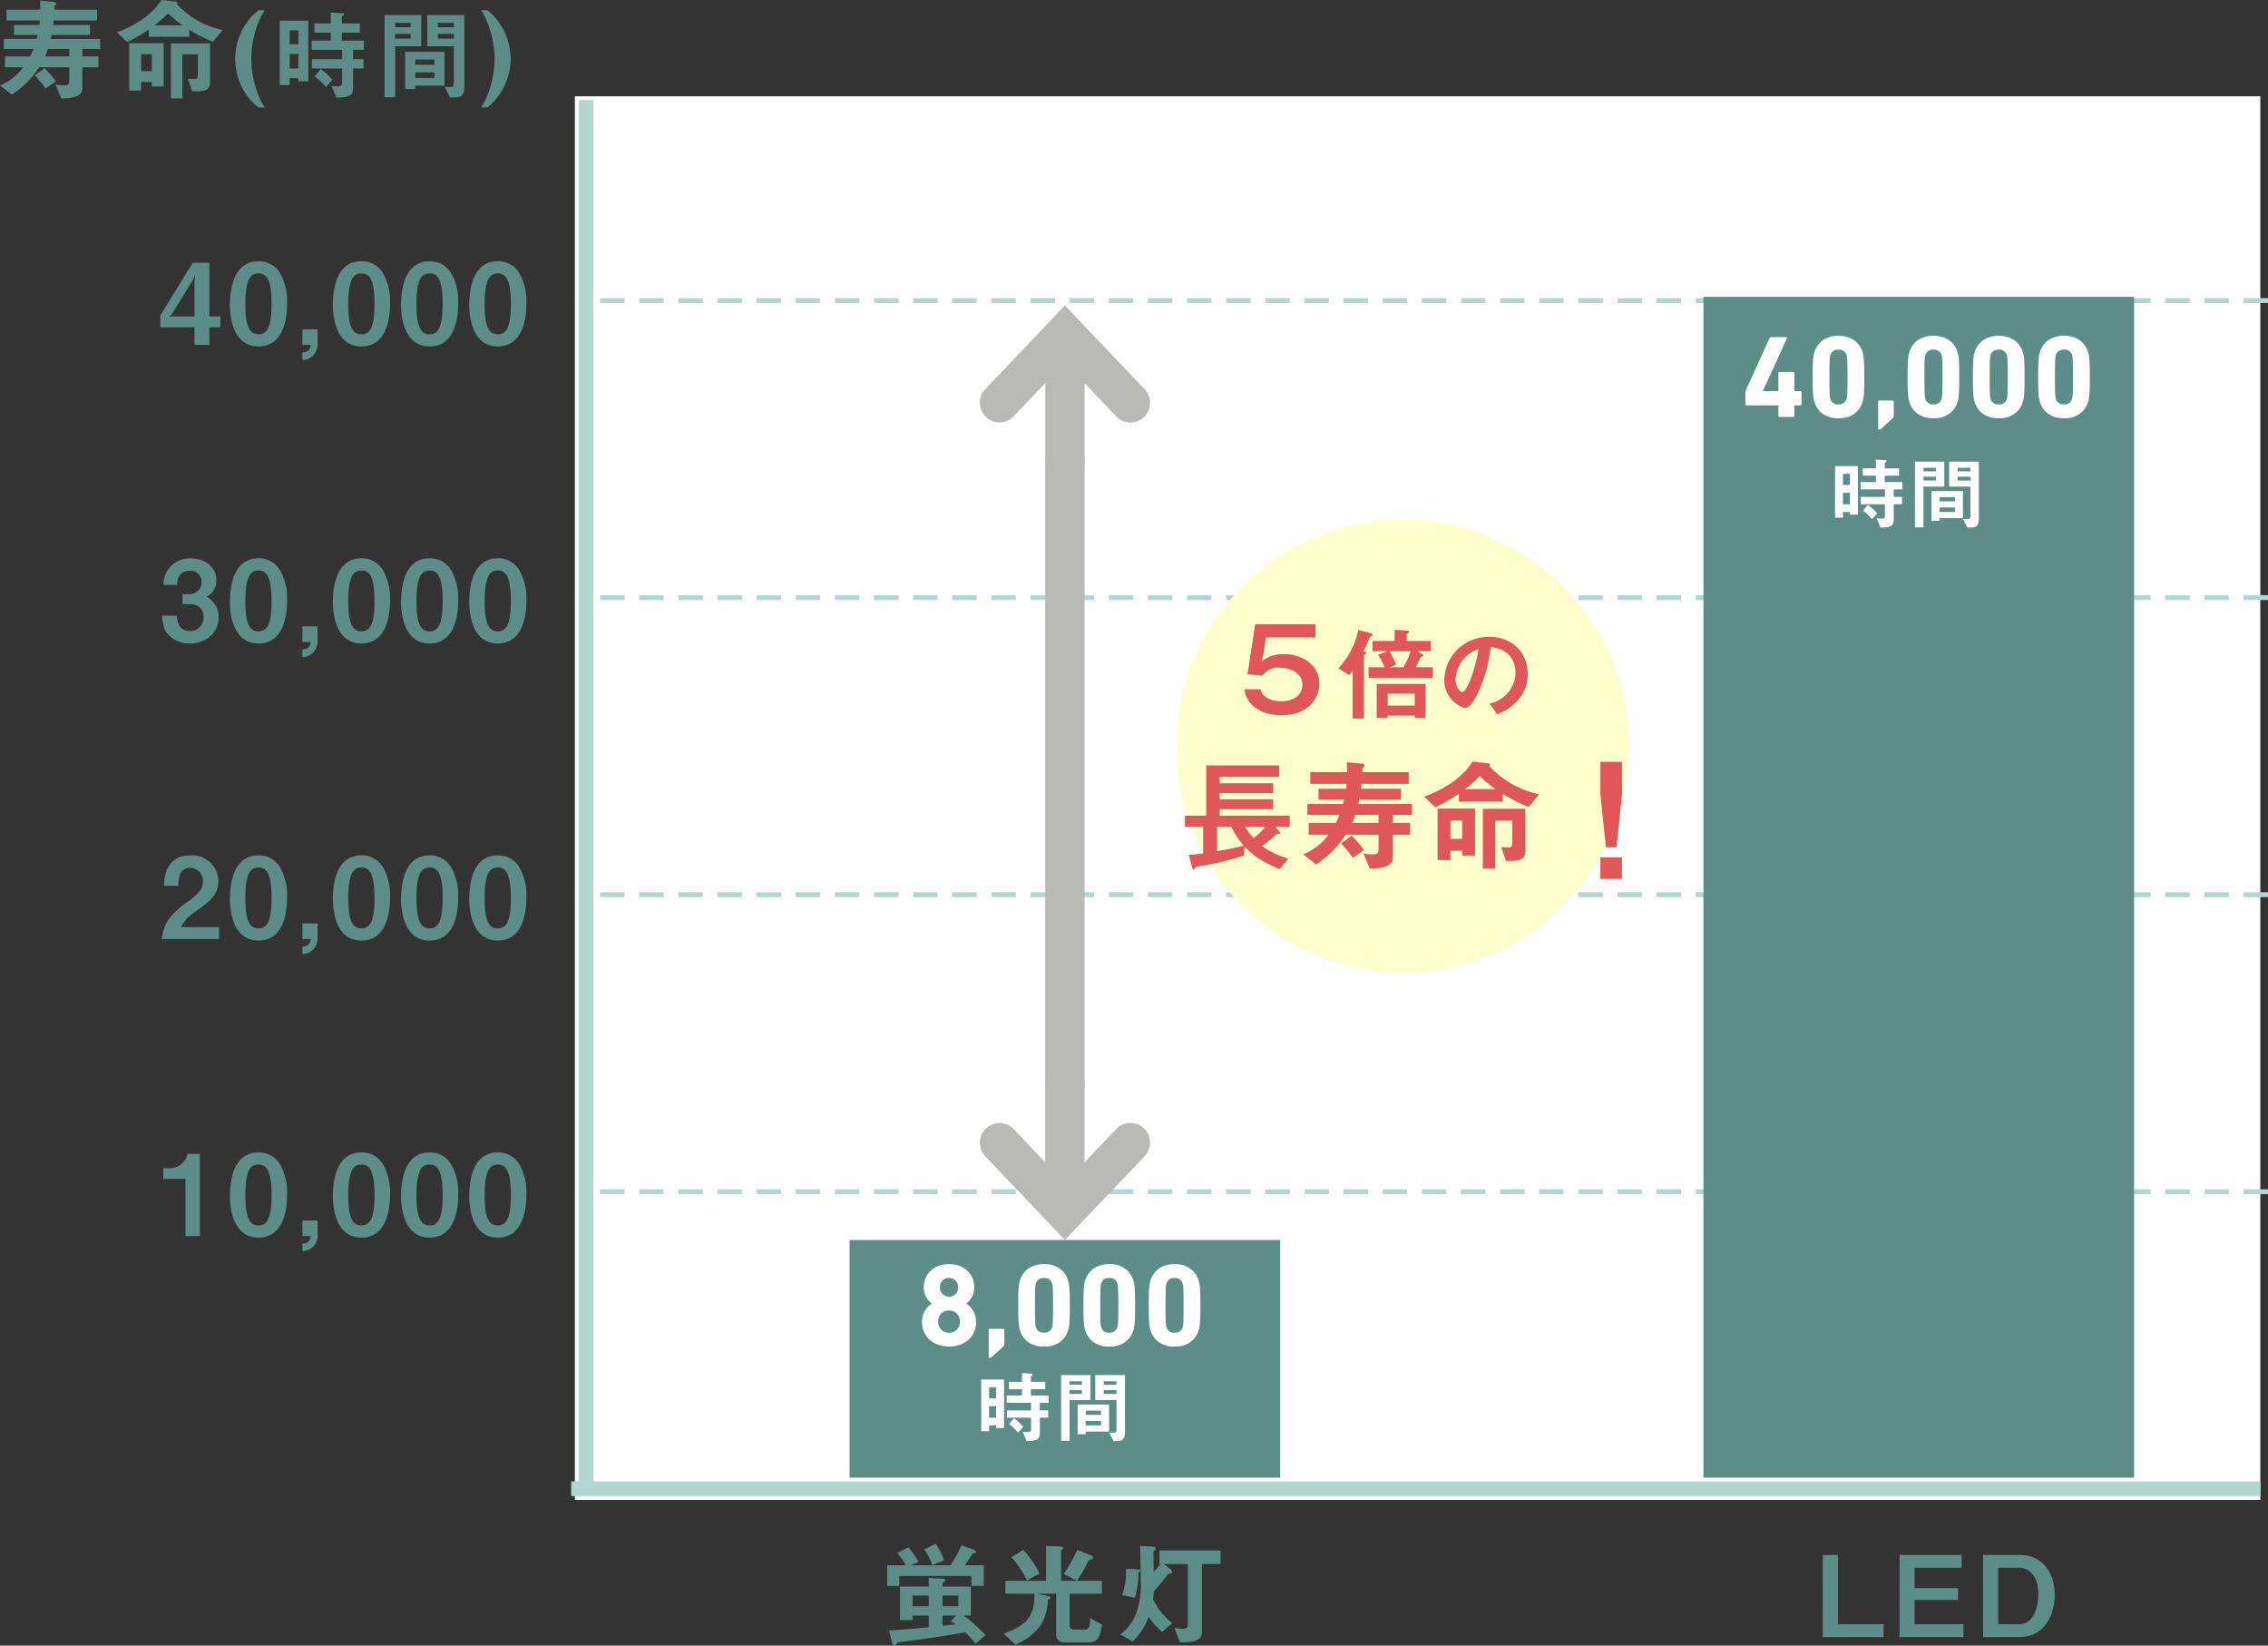 <svg xmlns="http://www.w3.org/2000/svg" width="463.688" height="336.376" viewBox="0 0 463.688 336.376">
  <rect x="0" y="0" width="463.688" height="336.376" fill="#333333" stroke="none"/>
  <g id="グループ_462" data-name="グループ 462" transform="translate(-9275.312 -3327.372)">
    <rect id="長方形_414" data-name="長方形 414" width="344.587" height="286.903" transform="translate(9392.842 3347.061)" fill="#fff"/>
    <line id="線_153" data-name="線 153" y2="283.867" transform="translate(9395.118 3347.82)" fill="none" stroke="#b2d7d3" stroke-width="3"/>
    <line id="線_154" data-name="線 154" x1="345.368" transform="translate(9392.083 3631.687)" fill="none" stroke="#b2d7d3" stroke-width="3"/>
    <line id="線_155" data-name="線 155" x1="345.368" transform="translate(9393.632 3570.967)" fill="none" stroke="#b2d7d3" stroke-width="1" stroke-dasharray="5 3"/>
    <line id="線_156" data-name="線 156" x1="345.368" transform="translate(9393.632 3510.247)" fill="none" stroke="#b2d7d3" stroke-width="1" stroke-dasharray="5 3"/>
    <line id="線_157" data-name="線 157" x1="345.368" transform="translate(9393.632 3449.527)" fill="none" stroke="#b2d7d3" stroke-width="1" stroke-dasharray="5 3"/>
    <line id="線_158" data-name="線 158" x1="345.368" transform="translate(9393.632 3388.806)" fill="none" stroke="#b2d7d3" stroke-width="1" stroke-dasharray="5 3"/>
    <path id="パス_1704" data-name="パス 1704" d="M21.344-8.878v-2.047h-10.1c.046-.23.115-.552.161-.805h7.866v-2.047H11.73c.046-.322.046-.414.115-.92h8.878v-2.208H12.006v-.575a1.031,1.031,0,0,1,.322-.46.433.433,0,0,0,.092-.207c0-.3-.713-.368-.9-.391l-2.438-.23c.023.46.023.989.023,1.863h-6.9V-14.7H9.039c-.023.368-.069.736-.092.92h-5.2v2.047h4.83a6.722,6.722,0,0,1-.23.805H1.656v2.047H7.682a6.156,6.156,0,0,1-.69,1.518H1.909v2.231h3.7A10.724,10.724,0,0,1,.874-1.449L3.289.46A18.594,18.594,0,0,0,8.878-5.129h6.164v2.875c0,.805-.644.805-.989.805a7.629,7.629,0,0,1-1.863-.184l1.219,2.875c1.242-.023,4.3-.069,4.3-1.955V-5.129h3.266V-7.36H17.71V-8.878ZM12.305-2.254A24.4,24.4,0,0,0,9.982-4.968l-2,1.495A18.979,18.979,0,0,1,10.212-.782ZM15.042-7.36H10.1c.253-.575.483-1.242.575-1.518h4.37Zm31.349-5.382a17.782,17.782,0,0,1-9.338-5.267.654.654,0,0,0,.092-.276c0-.184-.184-.253-.345-.276l-2.944-.322c-1.61,2.645-4.784,5.014-9.085,6.6l2.093,2A32.934,32.934,0,0,0,31.3-12.834v1.472H39.56v-1.449a28.5,28.5,0,0,0,4.876,2.461ZM34.339-1.219v-8.832H27.3V-.368h2.415V-2.116h2.208v.9Zm9.476-.989v-7.8h-8V1.219h2.346V-7.774h3.174v4.3c0,.736-.437.736-.621.736-.345,0-1.173-.046-1.426-.046l.874,2.576h.966C43.24-.207,43.815-.805,43.815-2.208ZM38.2-13.708H32.476a25.209,25.209,0,0,0,2.76-2.438A23.576,23.576,0,0,0,38.2-13.708ZM31.924-4.347H29.716V-7.8h2.208ZM54.993,3.082A16.511,16.511,0,0,1,53.038-1.38a20.57,20.57,0,0,1-.782-5.474,20.132,20.132,0,0,1,.782-5.451,16.32,16.32,0,0,1,1.955-4.485H53.728a12.1,12.1,0,0,0-3.5,4.393,13.126,13.126,0,0,0-1.265,5.543,13.193,13.193,0,0,0,1.265,5.566,11.992,11.992,0,0,0,3.5,4.37ZM63.915-2.26v-12.4h-5.84V-1.48H60.1V-2.92h1.78v.66Zm-2.04-7.58H60.1v-2.84h1.78Zm0,4.94H60.1V-7.84h1.78Zm13.4-3.8v-1.88h-4.5V-12.2h3.66v-1.88h-3.66v-1.34c0-.1.04-.1.24-.26a.4.4,0,0,0,.2-.28c0-.16-.12-.22-.26-.22L68.5-16.3v2.22h-3.34v1.88H68.5v1.62H64.6V-8.7h6.22v1.92h-6.18V-4.9h6.18v2.96c0,.62-.38.7-.82.7a12.292,12.292,0,0,1-1.32-.08l.98,2.38c2.54-.02,3.4-.38,3.4-1.96v-4h2.14V-6.78h-2.14V-8.7Zm-6.46,6.1a14.194,14.194,0,0,0-2.36-2.16l-1.26,1.48a12.921,12.921,0,0,1,2.32,2.2Zm27,1.28V-15.8h-7.6v6.38h5.44v7.56c0,.7-.36.78-.72.78a10.229,10.229,0,0,1-1.16-.08l1.08,2.2h.96C95.275,1.04,95.815.44,95.815-1.32Zm-2.16-12H90.4v-.9h3.26Zm0,2.34H90.4v-.98h3.26Zm-1.9,9.6v-6.9h-8.04v7.6h2.06v-.7Zm-2.06-4.26h-3.92V-6.72h3.92Zm0,2.7h-3.92V-4.08h3.92ZM87-9.42V-15.8H79.5V1h2.16V-9.42Zm-2.16-3.9h-3.18v-.9h3.18Zm0,2.34h-3.18v-.98h3.18Zm20.438,4.126a12.8,12.8,0,0,0-1.288-5.543,12.333,12.333,0,0,0-3.473-4.393H99.247a17.048,17.048,0,0,1,1.955,4.485,20.536,20.536,0,0,1,.782,5.451A20.168,20.168,0,0,1,101.2-1.38a16.511,16.511,0,0,1-1.955,4.462h1.265a12.216,12.216,0,0,0,3.473-4.37A12.928,12.928,0,0,0,105.273-6.854Z" transform="translate(9274.438 3346.255)" fill="#5d8d87"/>
    <path id="パス_1701" data-name="パス 1701" d="M12.259,0V-2.415H4.485c.713-1.4,1.288-2.047,3.542-3.611,2.185-1.518,4.094-3.036,4.094-5.727A5.33,5.33,0,0,0,6.44-17.089c-5.2,0-5.382,4.715-5.428,6.21H3.933c.023-1.242.092-3.657,2.415-3.657A2.633,2.633,0,0,1,8.97-11.753c0,1.472-.736,2.392-3.2,4.186C1.978-4.784.943-2.99.529,0ZM26.174-8.4a11.648,11.648,0,0,0-1.426-6.233,4.965,4.965,0,0,0-4.416-2.461c-5.359,0-5.842,6.233-5.842,8.993,0,2.162.506,8.418,5.842,8.418C25.829.322,26.174-6.279,26.174-8.4ZM23-8.4c0,4.945-.989,6.233-2.668,6.233-1.5,0-2.714-.92-2.691-6.233,0-5.083,1.1-6.21,2.645-6.21C21.8-14.605,23-13.708,23-8.4Zm6.3,5.221V0H31c-.046.483-.138,1.472-1.7,1.541V3.082a3.118,3.118,0,0,0,3.1-3.266v-2.99ZM47.219-8.4a11.648,11.648,0,0,0-1.426-6.233,4.965,4.965,0,0,0-4.416-2.461c-5.359,0-5.842,6.233-5.842,8.993,0,2.162.506,8.418,5.842,8.418C46.874.322,47.219-6.279,47.219-8.4Zm-3.174,0c0,4.945-.989,6.233-2.668,6.233-1.5,0-2.714-.92-2.691-6.233,0-5.083,1.1-6.21,2.645-6.21C42.849-14.605,44.045-13.708,44.045-8.4Zm17.112,0a11.648,11.648,0,0,0-1.426-6.233,4.965,4.965,0,0,0-4.416-2.461c-5.359,0-5.842,6.233-5.842,8.993,0,2.162.506,8.418,5.842,8.418C60.812.322,61.157-6.279,61.157-8.4Zm-3.174,0c0,4.945-.989,6.233-2.668,6.233-1.495,0-2.714-.92-2.691-6.233,0-5.083,1.1-6.21,2.645-6.21C56.787-14.605,57.983-13.708,57.983-8.4ZM75.1-8.4a11.648,11.648,0,0,0-1.426-6.233,4.965,4.965,0,0,0-4.416-2.461c-5.359,0-5.842,6.233-5.842,8.993,0,2.162.506,8.418,5.842,8.418C74.75.322,75.1-6.279,75.1-8.4Zm-3.174,0c0,4.945-.989,6.233-2.668,6.233-1.5,0-2.714-.92-2.691-6.233,0-5.083,1.1-6.21,2.645-6.21C70.725-14.605,71.921-13.708,71.921-8.4Z" transform="translate(9307.834 3519.308)" fill="#5d8d87"/>
    <path id="パス_1702" data-name="パス 1702" d="M12.19-5.106A4.607,4.607,0,0,0,9.706-9.223a3.651,3.651,0,0,0,2-3.473c0-2.806-2.622-4.393-5.221-4.393a5.512,5.512,0,0,0-4.738,2.415A5.4,5.4,0,0,0,.9-11.661H3.68c.023-.736.115-2.875,2.6-2.875a2.211,2.211,0,0,1,2.415,2.323A2.432,2.432,0,0,1,6.072-9.775H4.784v2.047H6.072c1.794,0,2.99.736,2.99,2.645A2.657,2.657,0,0,1,6.3-2.231c-1.38,0-2.576-.782-2.668-3.151H.575C.782-3.036,1.2-2.208,2.047-1.334A5.955,5.955,0,0,0,6.3.322C9.453.322,12.19-1.725,12.19-5.106ZM26.174-8.4a11.648,11.648,0,0,0-1.426-6.233,4.965,4.965,0,0,0-4.416-2.461c-5.359,0-5.842,6.233-5.842,8.993,0,2.162.506,8.418,5.842,8.418C25.829.322,26.174-6.279,26.174-8.4ZM23-8.4c0,4.945-.989,6.233-2.668,6.233-1.5,0-2.714-.92-2.691-6.233,0-5.083,1.1-6.21,2.645-6.21C21.8-14.605,23-13.708,23-8.4Zm6.3,5.221V0H31c-.046.483-.138,1.472-1.7,1.541V3.082a3.118,3.118,0,0,0,3.1-3.266v-2.99ZM47.219-8.4a11.648,11.648,0,0,0-1.426-6.233,4.965,4.965,0,0,0-4.416-2.461c-5.359,0-5.842,6.233-5.842,8.993,0,2.162.506,8.418,5.842,8.418C46.874.322,47.219-6.279,47.219-8.4Zm-3.174,0c0,4.945-.989,6.233-2.668,6.233-1.5,0-2.714-.92-2.691-6.233,0-5.083,1.1-6.21,2.645-6.21C42.849-14.605,44.045-13.708,44.045-8.4Zm17.112,0a11.648,11.648,0,0,0-1.426-6.233,4.965,4.965,0,0,0-4.416-2.461c-5.359,0-5.842,6.233-5.842,8.993,0,2.162.506,8.418,5.842,8.418C60.812.322,61.157-6.279,61.157-8.4Zm-3.174,0c0,4.945-.989,6.233-2.668,6.233-1.495,0-2.714-.92-2.691-6.233,0-5.083,1.1-6.21,2.645-6.21C56.787-14.605,57.983-13.708,57.983-8.4ZM75.1-8.4a11.648,11.648,0,0,0-1.426-6.233,4.965,4.965,0,0,0-4.416-2.461c-5.359,0-5.842,6.233-5.842,8.993,0,2.162.506,8.418,5.842,8.418C74.75.322,75.1-6.279,75.1-8.4Zm-3.174,0c0,4.945-.989,6.233-2.668,6.233-1.5,0-2.714-.92-2.691-6.233,0-5.083,1.1-6.21,2.645-6.21C70.725-14.605,71.921-13.708,71.921-8.4Z" transform="translate(9307.834 3458.587)" fill="#5d8d87"/>
    <path id="パス_1703" data-name="パス 1703" d="M12.535-3.588V-5.819H10.281V-16.79h-3.4L.253-6v2.415H7.245V0h3.036V-3.588ZM7.36-14.26l-.115,1.518v6.923H2.714l-.644.161.644-.782L6.9-13.248ZM26.174-8.4a11.648,11.648,0,0,0-1.426-6.233,4.965,4.965,0,0,0-4.416-2.461c-5.359,0-5.842,6.233-5.842,8.993,0,2.162.506,8.418,5.842,8.418C25.829.322,26.174-6.279,26.174-8.4ZM23-8.4c0,4.945-.989,6.233-2.668,6.233-1.5,0-2.714-.92-2.691-6.233,0-5.083,1.1-6.21,2.645-6.21C21.8-14.605,23-13.708,23-8.4Zm6.3,5.221V0H31c-.046.483-.138,1.472-1.7,1.541V3.082a3.118,3.118,0,0,0,3.1-3.266v-2.99ZM47.219-8.4a11.648,11.648,0,0,0-1.426-6.233,4.965,4.965,0,0,0-4.416-2.461c-5.359,0-5.842,6.233-5.842,8.993,0,2.162.506,8.418,5.842,8.418C46.874.322,47.219-6.279,47.219-8.4Zm-3.174,0c0,4.945-.989,6.233-2.668,6.233-1.5,0-2.714-.92-2.691-6.233,0-5.083,1.1-6.21,2.645-6.21C42.849-14.605,44.045-13.708,44.045-8.4Zm17.112,0a11.648,11.648,0,0,0-1.426-6.233,4.965,4.965,0,0,0-4.416-2.461c-5.359,0-5.842,6.233-5.842,8.993,0,2.162.506,8.418,5.842,8.418C60.812.322,61.157-6.279,61.157-8.4Zm-3.174,0c0,4.945-.989,6.233-2.668,6.233-1.495,0-2.714-.92-2.691-6.233,0-5.083,1.1-6.21,2.645-6.21C56.787-14.605,57.983-13.708,57.983-8.4ZM75.1-8.4a11.648,11.648,0,0,0-1.426-6.233,4.965,4.965,0,0,0-4.416-2.461c-5.359,0-5.842,6.233-5.842,8.993,0,2.162.506,8.418,5.842,8.418C74.75.322,75.1-6.279,75.1-8.4Zm-3.174,0c0,4.945-.989,6.233-2.668,6.233-1.5,0-2.714-.92-2.691-6.233,0-5.083,1.1-6.21,2.645-6.21C70.725-14.605,71.921-13.708,71.921-8.4Z" transform="translate(9307.834 3397.867)" fill="#5d8d87"/>
    <path id="パス_1700" data-name="パス 1700" d="M8.326,0V-16.79H5.842a3.752,3.752,0,0,1-3.657,2.921H.851v2.185H5.405V0ZM26.174-8.4a11.648,11.648,0,0,0-1.426-6.233,4.965,4.965,0,0,0-4.416-2.461c-5.359,0-5.842,6.233-5.842,8.993,0,2.162.506,8.418,5.842,8.418C25.829.322,26.174-6.279,26.174-8.4ZM23-8.4c0,4.945-.989,6.233-2.668,6.233-1.5,0-2.714-.92-2.691-6.233,0-5.083,1.1-6.21,2.645-6.21C21.8-14.605,23-13.708,23-8.4Zm6.3,5.221V0H31c-.046.483-.138,1.472-1.7,1.541V3.082a3.118,3.118,0,0,0,3.1-3.266v-2.99ZM47.219-8.4a11.648,11.648,0,0,0-1.426-6.233,4.965,4.965,0,0,0-4.416-2.461c-5.359,0-5.842,6.233-5.842,8.993,0,2.162.506,8.418,5.842,8.418C46.874.322,47.219-6.279,47.219-8.4Zm-3.174,0c0,4.945-.989,6.233-2.668,6.233-1.5,0-2.714-.92-2.691-6.233,0-5.083,1.1-6.21,2.645-6.21C42.849-14.605,44.045-13.708,44.045-8.4Zm17.112,0a11.648,11.648,0,0,0-1.426-6.233,4.965,4.965,0,0,0-4.416-2.461c-5.359,0-5.842,6.233-5.842,8.993,0,2.162.506,8.418,5.842,8.418C60.812.322,61.157-6.279,61.157-8.4Zm-3.174,0c0,4.945-.989,6.233-2.668,6.233-1.495,0-2.714-.92-2.691-6.233,0-5.083,1.1-6.21,2.645-6.21C56.787-14.605,57.983-13.708,57.983-8.4ZM75.1-8.4a11.648,11.648,0,0,0-1.426-6.233,4.965,4.965,0,0,0-4.416-2.461c-5.359,0-5.842,6.233-5.842,8.993,0,2.162.506,8.418,5.842,8.418C74.75.322,75.1-6.279,75.1-8.4Zm-3.174,0c0,4.945-.989,6.233-2.668,6.233-1.5,0-2.714-.92-2.691-6.233,0-5.083,1.1-6.21,2.645-6.21C70.725-14.605,71.921-13.708,71.921-8.4Z" transform="translate(9307.834 3580.028)" fill="#5d8d87"/>
    <path id="パス_1705" data-name="パス 1705" d="M21.735-.414A40.29,40.29,0,0,0,17.3-4.393h1.426v-5.934h-5.8v-.6c0-.115.046-.207.276-.345a.426.426,0,0,0,.3-.368c0-.3-.621-.3-.92-.322l-2.461-.115v1.748H4.232v6.854H6.808v-.92H10.12v2.369c-2.691.3-5.405.506-8.119.69l.575,2.346c.115.506.23.736.483.736.138,0,.207-.046.46-.368a.935.935,0,0,1,.759-.368C10.3.276,15.3-.575,17.572-.966A14.824,14.824,0,0,1,19.665,1.38ZM16.146-6.3h-3.22V-8.487h3.22Zm-.437,1.909-1.081,1.1c.46.322.552.391.943.667-1.012.138-1.357.184-2.645.322V-4.393ZM10.12-6.3H6.808V-8.487H10.12Zm3.105-9.384a13.879,13.879,0,0,0-1.679-3.4L9.2-17.917a13.812,13.812,0,0,1,1.656,3.22Zm8.142,5.221v-4.209H17.48c.253-.368,1.4-2.047,1.633-2.392.6-.138.667-.161.667-.368,0-.253-.575-.483-.92-.6l-2.07-.736a24.711,24.711,0,0,1-2.231,4.094H6.325l1.7-.667a15.456,15.456,0,0,0-2.07-3.013l-2.3,1.173a12.564,12.564,0,0,1,1.748,2.507H1.61v4.209H4.094v-2.024H18.86v2.024ZM43.7-16.215c0-.253-.345-.46-.529-.529l-2.714-1.081A32.144,32.144,0,0,1,37.72-12.88l2.691,1.357a20.694,20.694,0,0,0,2.254-3.956c.138-.207.207-.322.667-.414C43.585-15.962,43.7-16.031,43.7-16.215Zm-10.925,3.22a22.181,22.181,0,0,0-3.358-4.853L27.025-16.33A21.528,21.528,0,0,1,30.2-11.569ZM45.563-2.53,43.148-3.864c-.069,1.288-.184,2.323-1.081,2.323H39.813a.816.816,0,0,1-.9-.874v-6.44h6.6V-11.5H37.168v-5.98c0-.138.023-.23.23-.414.184-.161.184-.253.184-.345,0-.276-.437-.3-.621-.3l-2.852-.069V-11.5H25.783v2.645h5.934c0,4.163-1.1,6.325-6.279,8.119l2.415,2.3C33.1-.851,34.316-4.094,34.477-7.59c.322-.161.506-.253.506-.437,0-.253-.322-.345-.575-.391l-2.185-.437h3.933V-.6c0,1.15.644,1.679,1.863,1.679h4.623C44.781,1.081,44.988.184,45.563-2.53Zm24.2-12.4V-17.71H57.293v2.783h.115a13.163,13.163,0,0,1-1.288,1.61c-.023-.828-.069-3.289-.069-3.818a.565.565,0,0,1,.253-.552.518.518,0,0,0,.23-.368c0-.276-.3-.414-.713-.437l-2.507-.138c.138,4.163.138,6.6.138,7.291A16.834,16.834,0,0,1,52.946-6.3a9.689,9.689,0,0,1-3.7,5.8L51.819.874a12.791,12.791,0,0,0,3.243-5.037,15.815,15.815,0,0,0,2.76,3.128l2.07-1.817a14.086,14.086,0,0,1-3.91-4.853c.069-.552.115-1.035.138-1.633A42.422,42.422,0,0,0,59.064-12.9c.207-.023.414-.069.552-.092a.308.308,0,0,0,.276-.322,1.152,1.152,0,0,0-.437-.621l-1.265-.989h4.9V-2.6c0,.828-.552.9-.943.9a8.005,8.005,0,0,1-1.817-.207l1.15,2.967c3.335.069,4.485-.575,4.485-2.139V-14.927ZM53.383-13.57c0-.115-.046-.23-.552-.253l-2.369-.161A14.24,14.24,0,0,1,49.634-8.6l2.622.575a18.459,18.459,0,0,0,.713-5.106C53.107-13.225,53.383-13.386,53.383-13.57Z" transform="translate(9455.08 3662)" fill="#5d8d87"/>
    <path id="パス_1706" data-name="パス 1706" d="M14.053,0V-2.622H4.738V-16.79H1.633V0Zm16.33,0V-2.622H20.4V-7.59h8.878v-2.415H20.4v-4.163h9.614V-16.79h-12.7V0ZM49.059-8.671c0-4.485-2.53-8.119-7.153-8.119h-7.5V0h7.5C46.575,0,49.059-4.048,49.059-8.671ZM45.7-8.786c0,2.116-.713,6.164-3.887,6.164H37.49V-14.168h4.324C43.608-14.168,45.7-12.7,45.7-8.786Z" transform="translate(9646.349 3662)" fill="#5d8d87"/>
    <rect id="長方形_417" data-name="長方形 417" width="88.044" height="48.576" transform="translate(9449.008 3580.834)" fill="#5d8d87"/>
    <rect id="長方形_418" data-name="長方形 418" width="88.044" height="241.363" transform="translate(9623.578 3388.047)" fill="#5d8d87"/>
    <path id="パス_1709" data-name="パス 1709" d="M1.224-2.376h6.36a.127.127,0,0,1,.144.144V-.24a.212.212,0,0,0,.24.24h2.784a.212.212,0,0,0,.24-.24V-2.232a.127.127,0,0,1,.144-.144h1.08a.212.212,0,0,0,.24-.24V-5.04a.212.212,0,0,0-.24-.24h-1.08a.127.127,0,0,1-.144-.144V-8.952a.212.212,0,0,0-.24-.24H7.968a.212.212,0,0,0-.24.24v3.528a.127.127,0,0,1-.144.144h-3v-.072L9.48-16.08q.072-.24-.168-.24H6.264a.344.344,0,0,0-.336.192L1.032-5.352a.669.669,0,0,0-.048.288v2.448A.212.212,0,0,0,1.224-2.376Zm13.872-.7a4.633,4.633,0,0,0,1.74,2.46,5.374,5.374,0,0,0,3.18.876A5.374,5.374,0,0,0,23.2-.612a4.633,4.633,0,0,0,1.74-2.46,3.688,3.688,0,0,0,.156-.588q.06-.324.108-.864t.072-1.4q.024-.864.024-2.232t-.024-2.232q-.024-.864-.072-1.4t-.108-.864a3.688,3.688,0,0,0-.156-.588,4.633,4.633,0,0,0-1.74-2.46,5.374,5.374,0,0,0-3.18-.876,5.374,5.374,0,0,0-3.18.876,4.633,4.633,0,0,0-1.74,2.46,3.688,3.688,0,0,0-.156.588q-.06.324-.108.864t-.072,1.4q-.024.864-.024,2.232t.024,2.232q.024.864.072,1.4t.108.864A3.688,3.688,0,0,0,15.1-3.072Zm3.264-.6a3.507,3.507,0,0,1-.084-.384,6.713,6.713,0,0,1-.06-.684q-.024-.468-.036-1.272T18.168-8.16q0-1.344.012-2.148t.036-1.272a6.713,6.713,0,0,1,.06-.684,3.507,3.507,0,0,1,.084-.384,1.555,1.555,0,0,1,1.656-1.1,1.555,1.555,0,0,1,1.656,1.1,3.507,3.507,0,0,1,.084.384,6.713,6.713,0,0,1,.06.684q.024.468.036,1.272t.012,2.148q0,1.344-.012,2.148T21.816-4.74a6.713,6.713,0,0,1-.06.684,3.506,3.506,0,0,1-.084.384,1.555,1.555,0,0,1-1.656,1.1A1.555,1.555,0,0,1,18.36-3.672Zm9.768.552V2.328q0,.264.24.264a.566.566,0,0,0,.36-.168L31.1.264a.665.665,0,0,0,.216-.48v-2.9a.212.212,0,0,0-.24-.24H28.368A.212.212,0,0,0,28.128-3.12Zm6.384.048a4.633,4.633,0,0,0,1.74,2.46,5.374,5.374,0,0,0,3.18.876,5.374,5.374,0,0,0,3.18-.876,4.633,4.633,0,0,0,1.74-2.46,3.688,3.688,0,0,0,.156-.588q.06-.324.108-.864t.072-1.4q.024-.864.024-2.232t-.024-2.232q-.024-.864-.072-1.4t-.108-.864a3.688,3.688,0,0,0-.156-.588,4.633,4.633,0,0,0-1.74-2.46,5.374,5.374,0,0,0-3.18-.876,5.374,5.374,0,0,0-3.18.876,4.633,4.633,0,0,0-1.74,2.46,3.688,3.688,0,0,0-.156.588q-.06.324-.108.864t-.072,1.4q-.024.864-.024,2.232t.024,2.232q.024.864.072,1.4t.108.864A3.688,3.688,0,0,0,34.512-3.072Zm3.264-.6a3.506,3.506,0,0,1-.084-.384,6.713,6.713,0,0,1-.06-.684q-.024-.468-.036-1.272T37.584-8.16q0-1.344.012-2.148t.036-1.272a6.713,6.713,0,0,1,.06-.684,3.506,3.506,0,0,1,.084-.384,1.555,1.555,0,0,1,1.656-1.1,1.555,1.555,0,0,1,1.656,1.1,3.506,3.506,0,0,1,.084.384,6.712,6.712,0,0,1,.06.684q.024.468.036,1.272T41.28-8.16q0,1.344-.012,2.148T41.232-4.74a6.712,6.712,0,0,1-.06.684,3.506,3.506,0,0,1-.084.384,1.555,1.555,0,0,1-1.656,1.1A1.555,1.555,0,0,1,37.776-3.672Zm10.08.6A4.633,4.633,0,0,0,49.6-.612a5.374,5.374,0,0,0,3.18.876,5.374,5.374,0,0,0,3.18-.876,4.633,4.633,0,0,0,1.74-2.46,3.687,3.687,0,0,0,.156-.588q.06-.324.108-.864t.072-1.4q.024-.864.024-2.232t-.024-2.232q-.024-.864-.072-1.4t-.108-.864a3.688,3.688,0,0,0-.156-.588,4.633,4.633,0,0,0-1.74-2.46,5.374,5.374,0,0,0-3.18-.876,5.374,5.374,0,0,0-3.18.876,4.633,4.633,0,0,0-1.74,2.46,3.688,3.688,0,0,0-.156.588q-.06.324-.108.864t-.072,1.4Q47.5-9.528,47.5-8.16t.024,2.232q.024.864.072,1.4t.108.864A3.688,3.688,0,0,0,47.856-3.072Zm3.264-.6a3.507,3.507,0,0,1-.084-.384,6.713,6.713,0,0,1-.06-.684q-.024-.468-.036-1.272T50.928-8.16q0-1.344.012-2.148t.036-1.272a6.713,6.713,0,0,1,.06-.684,3.507,3.507,0,0,1,.084-.384,1.555,1.555,0,0,1,1.656-1.1,1.555,1.555,0,0,1,1.656,1.1,3.507,3.507,0,0,1,.084.384,6.714,6.714,0,0,1,.06.684q.024.468.036,1.272t.012,2.148q0,1.344-.012,2.148T54.576-4.74a6.713,6.713,0,0,1-.06.684,3.506,3.506,0,0,1-.084.384,1.555,1.555,0,0,1-1.656,1.1A1.555,1.555,0,0,1,51.12-3.672Zm10.08.6a4.633,4.633,0,0,0,1.74,2.46,5.374,5.374,0,0,0,3.18.876A5.374,5.374,0,0,0,69.3-.612a4.633,4.633,0,0,0,1.74-2.46A3.688,3.688,0,0,0,71.2-3.66q.06-.324.108-.864t.072-1.4q.024-.864.024-2.232t-.024-2.232q-.024-.864-.072-1.4T71.2-12.66a3.688,3.688,0,0,0-.156-.588,4.633,4.633,0,0,0-1.74-2.46,5.374,5.374,0,0,0-3.18-.876,5.374,5.374,0,0,0-3.18.876,4.633,4.633,0,0,0-1.74,2.46,3.688,3.688,0,0,0-.156.588q-.06.324-.108.864t-.072,1.4q-.024.864-.024,2.232t.024,2.232q.024.864.072,1.4t.108.864A3.688,3.688,0,0,0,61.2-3.072Zm3.264-.6a3.507,3.507,0,0,1-.084-.384,6.712,6.712,0,0,1-.06-.684q-.024-.468-.036-1.272T64.272-8.16q0-1.344.012-2.148t.036-1.272a6.714,6.714,0,0,1,.06-.684,3.507,3.507,0,0,1,.084-.384,1.555,1.555,0,0,1,1.656-1.1,1.555,1.555,0,0,1,1.656,1.1,3.507,3.507,0,0,1,.084.384,6.714,6.714,0,0,1,.06.684q.024.468.036,1.272t.012,2.148q0,1.344-.012,2.148T67.92-4.74a6.714,6.714,0,0,1-.06.684,3.507,3.507,0,0,1-.084.384,1.555,1.555,0,0,1-1.656,1.1A1.555,1.555,0,0,1,64.464-3.672Z" transform="translate(9631.169 3412.601)" fill="#fff"/>
    <path id="パス_1707" data-name="パス 1707" d="M1.152-4.7a4.82,4.82,0,0,0,.42,2.04A4.662,4.662,0,0,0,2.724-1.1,5.263,5.263,0,0,0,4.464-.1a6.522,6.522,0,0,0,2.208.36,6.552,6.552,0,0,0,2.2-.36A5.24,5.24,0,0,0,10.62-1.1a4.662,4.662,0,0,0,1.152-1.56,4.82,4.82,0,0,0,.42-2.04A4.375,4.375,0,0,0,11.6-7.032,4.821,4.821,0,0,0,10.248-8.52v-.048a4.02,4.02,0,0,0,1.08-1.26,3.863,3.863,0,0,0,.5-2,4.923,4.923,0,0,0-.336-1.8,4.377,4.377,0,0,0-1-1.524A4.754,4.754,0,0,0,8.88-16.2a5.912,5.912,0,0,0-2.208-.384,5.912,5.912,0,0,0-2.208.384,4.754,4.754,0,0,0-1.62,1.044,4.377,4.377,0,0,0-1,1.524,4.923,4.923,0,0,0-.336,1.8,3.863,3.863,0,0,0,.5,2A4.02,4.02,0,0,0,3.1-8.568v.048A4.821,4.821,0,0,0,1.74-7.032,4.375,4.375,0,0,0,1.152-4.7Zm5.52-5.232A1.751,1.751,0,0,1,5.316-10.5,1.908,1.908,0,0,1,4.8-11.832a1.939,1.939,0,0,1,.516-1.356,1.751,1.751,0,0,1,1.356-.564,1.751,1.751,0,0,1,1.356.564,1.939,1.939,0,0,1,.516,1.356A1.908,1.908,0,0,1,8.028-10.5,1.751,1.751,0,0,1,6.672-9.936ZM4.464-4.848a2.256,2.256,0,0,1,.6-1.632A2.127,2.127,0,0,1,6.672-7.1,2.127,2.127,0,0,1,8.28-6.48a2.256,2.256,0,0,1,.6,1.632A2.3,2.3,0,0,1,8.28-3.2a2.106,2.106,0,0,1-1.608.636A2.106,2.106,0,0,1,5.064-3.2,2.3,2.3,0,0,1,4.464-4.848ZM14.784-3.12V2.328q0,.264.24.264a.566.566,0,0,0,.36-.168L17.76.264a.665.665,0,0,0,.216-.48v-2.9a.212.212,0,0,0-.24-.24H15.024A.212.212,0,0,0,14.784-3.12Zm6.384.048a4.633,4.633,0,0,0,1.74,2.46,5.374,5.374,0,0,0,3.18.876,5.374,5.374,0,0,0,3.18-.876,4.633,4.633,0,0,0,1.74-2.46,3.687,3.687,0,0,0,.156-.588q.06-.324.108-.864t.072-1.4q.024-.864.024-2.232t-.024-2.232q-.024-.864-.072-1.4t-.108-.864a3.688,3.688,0,0,0-.156-.588,4.633,4.633,0,0,0-1.74-2.46,5.374,5.374,0,0,0-3.18-.876,5.374,5.374,0,0,0-3.18.876,4.633,4.633,0,0,0-1.74,2.46,3.688,3.688,0,0,0-.156.588q-.06.324-.108.864t-.072,1.4q-.024.864-.024,2.232t.024,2.232q.024.864.072,1.4t.108.864A3.688,3.688,0,0,0,21.168-3.072Zm3.264-.6a3.507,3.507,0,0,1-.084-.384,6.713,6.713,0,0,1-.06-.684q-.024-.468-.036-1.272T24.24-8.16q0-1.344.012-2.148t.036-1.272a6.713,6.713,0,0,1,.06-.684,3.507,3.507,0,0,1,.084-.384,1.555,1.555,0,0,1,1.656-1.1,1.555,1.555,0,0,1,1.656,1.1,3.506,3.506,0,0,1,.084.384,6.713,6.713,0,0,1,.06.684q.024.468.036,1.272t.012,2.148q0,1.344-.012,2.148T27.888-4.74a6.713,6.713,0,0,1-.06.684,3.506,3.506,0,0,1-.084.384,1.555,1.555,0,0,1-1.656,1.1A1.555,1.555,0,0,1,24.432-3.672Zm10.08.6a4.633,4.633,0,0,0,1.74,2.46,5.374,5.374,0,0,0,3.18.876,5.374,5.374,0,0,0,3.18-.876,4.633,4.633,0,0,0,1.74-2.46,3.687,3.687,0,0,0,.156-.588q.06-.324.108-.864t.072-1.4q.024-.864.024-2.232t-.024-2.232q-.024-.864-.072-1.4t-.108-.864a3.688,3.688,0,0,0-.156-.588,4.633,4.633,0,0,0-1.74-2.46,5.374,5.374,0,0,0-3.18-.876,5.374,5.374,0,0,0-3.18.876,4.633,4.633,0,0,0-1.74,2.46,3.688,3.688,0,0,0-.156.588q-.06.324-.108.864t-.072,1.4q-.024.864-.024,2.232t.024,2.232q.024.864.072,1.4t.108.864A3.688,3.688,0,0,0,34.512-3.072Zm3.264-.6a3.507,3.507,0,0,1-.084-.384,6.713,6.713,0,0,1-.06-.684q-.024-.468-.036-1.272T37.584-8.16q0-1.344.012-2.148t.036-1.272a6.713,6.713,0,0,1,.06-.684,3.507,3.507,0,0,1,.084-.384,1.555,1.555,0,0,1,1.656-1.1,1.555,1.555,0,0,1,1.656,1.1,3.507,3.507,0,0,1,.084.384,6.714,6.714,0,0,1,.06.684q.024.468.036,1.272T41.28-8.16q0,1.344-.012,2.148T41.232-4.74a6.713,6.713,0,0,1-.06.684,3.506,3.506,0,0,1-.084.384,1.555,1.555,0,0,1-1.656,1.1A1.555,1.555,0,0,1,37.776-3.672Zm10.08.6A4.633,4.633,0,0,0,49.6-.612a5.374,5.374,0,0,0,3.18.876,5.374,5.374,0,0,0,3.18-.876,4.633,4.633,0,0,0,1.74-2.46,3.687,3.687,0,0,0,.156-.588q.06-.324.108-.864t.072-1.4q.024-.864.024-2.232t-.024-2.232q-.024-.864-.072-1.4t-.108-.864a3.688,3.688,0,0,0-.156-.588,4.633,4.633,0,0,0-1.74-2.46,5.374,5.374,0,0,0-3.18-.876,5.374,5.374,0,0,0-3.18.876,4.633,4.633,0,0,0-1.74,2.46,3.688,3.688,0,0,0-.156.588q-.06.324-.108.864t-.072,1.4Q47.5-9.528,47.5-8.16t.024,2.232q.024.864.072,1.4t.108.864A3.688,3.688,0,0,0,47.856-3.072Zm3.264-.6a3.507,3.507,0,0,1-.084-.384,6.713,6.713,0,0,1-.06-.684q-.024-.468-.036-1.272T50.928-8.16q0-1.344.012-2.148t.036-1.272a6.713,6.713,0,0,1,.06-.684,3.507,3.507,0,0,1,.084-.384,1.555,1.555,0,0,1,1.656-1.1,1.555,1.555,0,0,1,1.656,1.1,3.507,3.507,0,0,1,.084.384,6.714,6.714,0,0,1,.06.684q.024.468.036,1.272t.012,2.148q0,1.344-.012,2.148T54.576-4.74a6.713,6.713,0,0,1-.06.684,3.506,3.506,0,0,1-.084.384,1.555,1.555,0,0,1-1.656,1.1A1.555,1.555,0,0,1,51.12-3.672Z" transform="translate(9462.671 3602.352)" fill="#fff"/>
    <path id="パス_1710" data-name="パス 1710" d="M5.776-1.808v-9.92H1.1V-1.184H2.72V-2.336H4.144v.528ZM4.144-7.872H2.72v-2.272H4.144Zm0,3.952H2.72V-6.272H4.144Zm10.72-3.04v-1.5h-3.6v-1.3h2.928v-1.5H11.264v-1.072c0-.08.032-.08.192-.208a.317.317,0,0,0,.16-.224c0-.128-.1-.176-.208-.176l-1.968-.1v1.776H6.768v1.5H9.44v1.3H6.32v1.5H11.3v1.536H6.352v1.5H11.3v2.368c0,.5-.3.56-.656.56a9.834,9.834,0,0,1-1.056-.064l.784,1.9c2.032-.016,2.72-.3,2.72-1.568v-3.2H14.8v-1.5H13.088V-6.96ZM9.7-2.08A11.355,11.355,0,0,0,7.808-3.808L6.8-2.624A10.337,10.337,0,0,1,8.656-.864ZM30.5-1.056V-12.64h-6.08v5.1h4.352v6.048c0,.56-.288.624-.576.624a8.183,8.183,0,0,1-.928-.064l.864,1.76H28.9C30.064.832,30.5.352,30.5-1.056Zm-1.728-9.6H26.16v-.72h2.608Zm0,1.872H26.16v-.784h2.608ZM27.248-1.1v-5.52H20.816v6.08h1.648V-1.1ZM25.6-4.512H22.464v-.864H25.6Zm0,2.16H22.464v-.912H25.6ZM23.44-7.536v-5.1h-6V.8h1.728V-7.536Zm-1.728-3.12H19.168v-.72h2.544Zm0,1.872H19.168v-.784h2.544Z" transform="translate(9649.385 3434.371)" fill="#fff"/>
    <path id="パス_1708" data-name="パス 1708" d="M5.776-1.808v-9.92H1.1V-1.184H2.72V-2.336H4.144v.528ZM4.144-7.872H2.72v-2.272H4.144Zm0,3.952H2.72V-6.272H4.144Zm10.72-3.04v-1.5h-3.6v-1.3h2.928v-1.5H11.264v-1.072c0-.08.032-.08.192-.208a.317.317,0,0,0,.16-.224c0-.128-.1-.176-.208-.176l-1.968-.1v1.776H6.768v1.5H9.44v1.3H6.32v1.5H11.3v1.536H6.352v1.5H11.3v2.368c0,.5-.3.56-.656.56a9.834,9.834,0,0,1-1.056-.064l.784,1.9c2.032-.016,2.72-.3,2.72-1.568v-3.2H14.8v-1.5H13.088V-6.96ZM9.7-2.08A11.355,11.355,0,0,0,7.808-3.808L6.8-2.624A10.337,10.337,0,0,1,8.656-.864ZM30.5-1.056V-12.64h-6.08v5.1h4.352v6.048c0,.56-.288.624-.576.624a8.183,8.183,0,0,1-.928-.064l.864,1.76H28.9C30.064.832,30.5.352,30.5-1.056Zm-1.728-9.6H26.16v-.72h2.608Zm0,1.872H26.16v-.784h2.608ZM27.248-1.1v-5.52H20.816v6.08h1.648V-1.1ZM25.6-4.512H22.464v-.864H25.6Zm0,2.16H22.464v-.912H25.6ZM23.44-7.536v-5.1h-6V.8h1.728V-7.536Zm-1.728-3.12H19.168v-.72h2.544Zm0,1.872H19.168v-.784h2.544Z" transform="translate(9474.813 3621.086)" fill="#fff"/>
    <g id="グループ_440" data-name="グループ 440" transform="translate(9475.641 3389.809)">
      <g id="矢印アイコン_左1" data-name="矢印アイコン　左1" transform="translate(34.778) rotate(90)">
        <path id="パス_1662" data-name="パス 1662" d="M31.929,13.374H15.874L22.65,6.926a4.016,4.016,0,1,0-5.536-5.819L0,17.389,17.114,33.671a4.015,4.015,0,0,0,5.536-5.818L15.874,21.4H31.929a4.016,4.016,0,1,0,0-8.031Z" transform="translate(0 0)" fill="#b9b9b5"/>
      </g>
      <g id="矢印アイコン_左1-2" data-name="矢印アイコン　左1" transform="translate(0.001 191.025) rotate(-90)">
        <path id="パス_1662-2" data-name="パス 1662" d="M31.929,21.4H15.874l6.776,6.448a4.016,4.016,0,1,1-5.536,5.819L0,17.388,17.114,1.107A4.015,4.015,0,0,1,22.65,6.925l-6.776,6.448H31.929a4.016,4.016,0,1,1,0,8.031Z" transform="translate(0 0)" fill="#b9b9b5"/>
      </g>
      <path id="パス_1663" data-name="パス 1663" d="M9426.411,3785.672h8.045V3914.7h-8.045Z" transform="translate(-9413.044 -3754.535)" fill="#b9b9b5"/>
    </g>
    <circle id="楕円形_38" data-name="楕円形 38" cx="46.299" cy="46.299" r="46.299" transform="translate(9515.8 3433.587)" fill="#fdffcc"/>
    <path id="パス_1711" data-name="パス 1711" d="M9.225-15.55h10.15v-2.7H7.025L5.45-8l3.075.275a3.793,3.793,0,0,1,3.5-1.625c1.925,0,4.65.9,4.65,3.475,0,2.075-1.75,3.375-4.35,3.375-2.5,0-4.05-1.225-4.2-2.45H4.85C5.125-1.975,7.925.35,12.425.35c5.65,0,7.725-3.675,7.725-6.45,0-3.925-3.65-6.025-7.2-6.025A6.969,6.969,0,0,0,8.325-10.65l.35-1.3ZM43.343-7.287V-9.45H39.836a14.845,14.845,0,0,0,1.008-2.037c.021-.063.084-.1.315-.147.168-.042.252-.084.252-.189,0-.147-.105-.231-.315-.357l-.924-.546H42.9v-2.1H38.009v-1.281c0-.1.084-.168.315-.357.084-.063.126-.1.126-.21,0-.147-.063-.273-.63-.294l-2.289-.126v2.268H31.016v2.1H34.04l-1.89.714A21.666,21.666,0,0,1,33.515-9.45h-3.3v2.163Zm-4.578-5.439A11.557,11.557,0,0,1,37.3-9.45H34.5l1.344-.5a24.754,24.754,0,0,0-1.323-2.772ZM41.873.882v-6.93h-10V.882h2.247V.42h5.523V.882Zm-2.226-2.5H34.124V-4.053h5.523Zm-8.61-14.469c0-.21-.315-.294-.525-.357l-2.415-.63A16.051,16.051,0,0,1,24.023-9.24l2.226,1.386a9.3,9.3,0,0,0,.693-.882V1.029h2.331V-11.8c0-.063.042-.147.231-.294.168-.1.231-.189.231-.294,0-.21-.252-.252-.546-.315a27.471,27.471,0,0,0,1.2-2.751c.105-.273.147-.294.462-.4A.246.246,0,0,0,31.037-16.086Zm31.71,8.064c0-4.683-3.444-7.644-7.812-7.644a9.057,9.057,0,0,0-9.261,8.9,5.976,5.976,0,0,0,4.2,5.649c1.092,0,2.058-1.764,2.688-3.066a29.816,29.816,0,0,0,2.6-9.345,5.372,5.372,0,0,1,3.57,1.407,4.951,4.951,0,0,1,1.512,3.675,6.57,6.57,0,0,1-1.512,4.179,7.073,7.073,0,0,1-3.78,2.247L56.51.147a10.138,10.138,0,0,0,4.893-3.7A7.847,7.847,0,0,0,62.747-8.022Zm-10.08-5.124c-.42,3.276-2.226,8.757-3.318,8.757-.378,0-1.344-.882-1.344-2.583a6.877,6.877,0,0,1,2.1-4.662A6.2,6.2,0,0,1,52.667-13.146Z" transform="translate(9524.907 3473.213)" fill="#df5757"/>
    <path id="パス_1712" data-name="パス 1712" d="M23.2-7.2V-9.475H8.875V-10.8H19.8v-2.025H8.875V-14.1H19.8v-2H8.875v-1.3h12.15v-2.35H6.125V-9.475H1.775V-7.2H5.5v5.425c-.75.1-2.1.3-2.95.325L3.225,1c.1.35.15.5.325.5.075,0,.15-.025.25-.2.125-.25.275-.325,1.15-.475A59.833,59.833,0,0,0,13.8-1.3l.175-1.85c1.75,1.825,3.175,2.9,7.175,4.625L22.9-.7a16.293,16.293,0,0,1-5.375-2.575,32.33,32.33,0,0,0,3-2.4c.1-.05.575-.1.675-.15a.115.115,0,0,0,.075-.125c0-.125-.15-.25-.225-.35l-.875-.9Zm-5.025,0a9.609,9.609,0,0,1-2.4,2.3,13.731,13.731,0,0,1-1.7-2.3ZM13.8-3.35c-1.6.45-3.7.825-5.45,1.125V-7.2h2.9A17.51,17.51,0,0,0,13.8-3.35Zm34.4-6.3v-2.225H37.225c.05-.25.125-.6.175-.875h8.55v-2.225h-8.2c.05-.35.05-.45.125-1h9.65v-2.4H38.05V-19a1.12,1.12,0,0,1,.35-.5.471.471,0,0,0,.1-.225c0-.325-.775-.4-.975-.425l-2.65-.25c.025.5.025,1.075.025,2.025H27.4v2.4h7.425c-.025.4-.075.8-.1,1h-5.65v2.225h5.25a7.307,7.307,0,0,1-.25.875H26.8V-9.65h6.55A6.691,6.691,0,0,1,32.6-8H27.075v2.425H31.1a11.656,11.656,0,0,1-5.15,4L28.575.5A20.21,20.21,0,0,0,34.65-5.575h6.7V-2.45c0,.875-.7.875-1.075.875a8.292,8.292,0,0,1-2.025-.2L39.575,1.35c1.35-.025,4.675-.075,4.675-2.125v-4.8H47.8V-8H44.25V-9.65Zm-9.825,7.2A26.516,26.516,0,0,0,35.85-5.4L33.675-3.775A20.63,20.63,0,0,1,36.1-.85ZM41.35-8H35.975c.275-.625.525-1.35.625-1.65h4.75Zm32.825-5.85a19.328,19.328,0,0,1-10.15-5.725.711.711,0,0,0,.1-.3c0-.2-.2-.275-.375-.3l-3.2-.35c-1.75,2.875-5.2,5.45-9.875,7.175l2.275,2.175a35.8,35.8,0,0,0,4.825-2.775v1.6H66.75v-1.575a30.972,30.972,0,0,0,5.3,2.675ZM61.075-1.325v-9.6h-7.65V-.4H56.05V-2.3h2.4v.975ZM71.375-2.4v-8.475h-8.7v12.2h2.55V-8.45h3.45v4.675c0,.8-.475.8-.675.8-.375,0-1.275-.05-1.55-.05l.95,2.8h1.05C70.75-.225,71.375-.875,71.375-2.4Zm-6.1-12.5H59.05a27.4,27.4,0,0,0,3-2.65A25.626,25.626,0,0,0,65.275-14.9ZM58.45-4.725h-2.4v-3.75h2.4Z" transform="translate(9515.8 3503.573)" fill="#df5757"/>
    <path id="パス_1664" data-name="パス 1664" d="M5.541-6.486V-13.14H1.116v6.654L2.263,4.33H4.427Zm0,17.274V6.363H1.116v4.425Z" transform="translate(9601.386 3496.243)" fill="#df5757"/>
  </g>
</svg>
